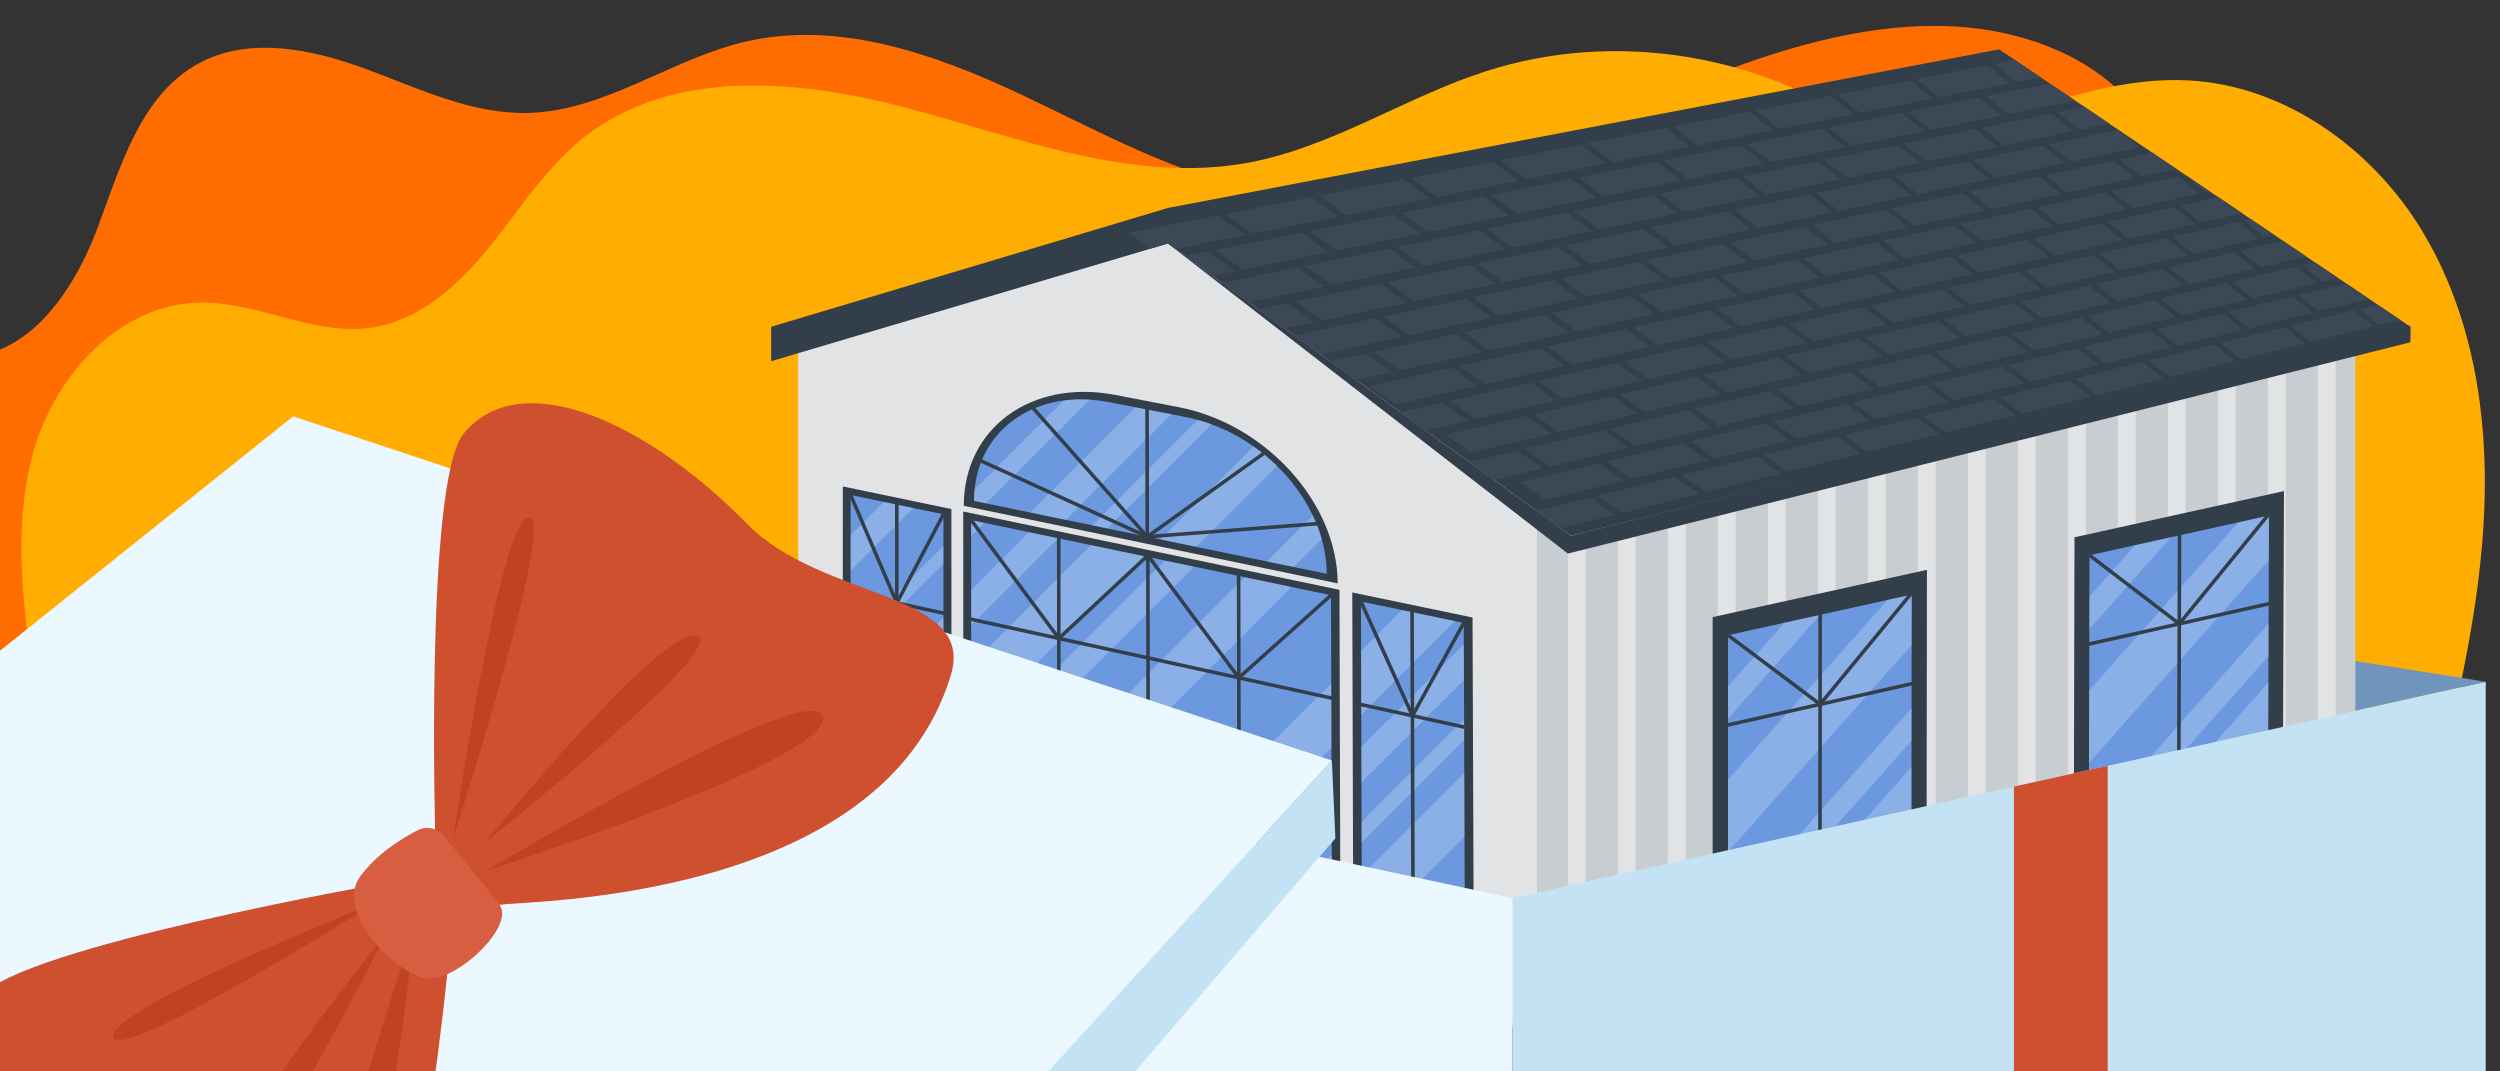 <?xml version="1.0" encoding="UTF-8"?>
<svg id="main" xmlns="http://www.w3.org/2000/svg" xmlns:xlink="http://www.w3.org/1999/xlink" viewBox="0 0 700 300">
  <rect x="0" y="0" width="700" height="300" fill="#333333" stroke="none"/>
  <defs>
    <style>
      .cls-1 {
        fill: #c7cdd1;
      }

      .cls-1, .cls-2, .cls-3, .cls-4, .cls-5, .cls-6, .cls-7, .cls-8, .cls-9, .cls-10, .cls-11, .cls-12, .cls-13, .cls-14, .cls-15 {
        stroke-width: 0px;
      }

      .cls-2 {
        opacity: .25;
      }

      .cls-2, .cls-14 {
        fill: #ebf8ff;
      }

      .cls-3 {
        fill: #ff6d00;
      }

      .cls-4 {
        fill: #6b98df;
      }

      .cls-5 {
        fill: #7094bc;
      }

      .cls-6, .cls-16 {
        fill: none;
      }

      .cls-7 {
        fill: #ffae01;
      }

      .cls-17 {
        clip-path: url(#clippath-1);
      }

      .cls-8 {
        fill: #d85e41;
      }

      .cls-9 {
        fill: #323e49;
      }

      .cls-10 {
        fill: #bf4225;
      }

      .cls-11 {
        fill: #3c4856;
      }

      .cls-12 {
        fill: #ce502e;
      }

      .cls-18 {
        clip-path: url(#clippath);
      }

      .cls-16 {
        stroke: #323e49;
        stroke-linecap: round;
        stroke-linejoin: round;
      }

      .cls-13 {
        fill: #c3e3f4;
      }

      .cls-15 {
        fill: #e1e3e5;
      }
    </style>
    <clipPath id="clippath">
      <rect id="mask-2" data-name="mask" class="cls-6" width="700" height="300"/>
    </clipPath>
    <clipPath id="clippath-1">
      <polygon class="cls-6" points="559.75 13.81 327 58.23 215.93 91.5 215.93 101.13 327 68.19 439.87 150 674.91 91.5 559.75 13.81"/>
    </clipPath>
  </defs>
  <g id="mask">
    <g class="cls-18">
      <g id="main-2" data-name="main">
        <g id="blackground">
          <path id="blackground-2" data-name="blackground" class="cls-3" d="m-11.81,99.68c18.69,1.61,32.18-17.49,38.81-35.04s12.15-37.94,28.64-46.89c14.06-7.63,31.47-4.07,46.48,1.44s30,12.9,45.99,12.43c21.4-.63,39.84-15.13,60.69-19.97,26.17-6.07,53.31,3.57,77.6,15.05,24.29,11.48,48.41,25.21,75.13,27.93,37.29,3.81,72.81-14.24,107.26-29.02,34.45-14.78,74.46-26.61,108.52-10.97,19.47,8.94,35.41,28.99,32.98,50.28-2.96,25.86-29.43,41.45-53.16,52.16-84.03,37.91-172.4,66.17-262.83,84.06-53.47,10.58-107.58,17.53-161.65,24.47-33.92,4.36-67.83,8.71-101.75,13.07-9.19,1.18-18.6,2.35-27.63.31-22.22-5.02-36.17-28.72-37.5-51.46s7.09-44.8,15.38-66.02"/>
          <path id="blackground-3" data-name="blackground" class="cls-7" d="m678.26,64.73c-13.98-23.13-38.48-40.8-65.47-42.22-17.24-.91-34.1,4.6-50.49,10.05-10.39,3.45-20.77,6.9-31.16,10.35-2.19-1.88-4.45-3.69-6.78-5.41-30.59-22.45-72.1-29.19-108.22-17.58-22.69,7.29-43.15,21.28-66.58,25.62-31.54,5.84-63.16-6.51-94.12-14.91-30.95-8.4-67.2-11.95-92.24,8.09-10.6,8.49-17.9,20.3-26.49,30.83-8.58,10.53-19.53,20.36-32.98,22.23-16.12,2.24-31.76-7.44-48.03-7.06-22.09.52-40.05,20.01-46.18,41.24-4.55,15.75-3.98,32.33-2.22,48.46,1.43,13.13,1.55,27.39,5.69,40,7.92,24.14,28.09,43.45,50.65,54.24,30.14,14.41,64.48,16.54,97.84,18.44,34.26,1.94,68.52,3.89,102.78,5.83,43.36,2.46,87,4.91,130.1-.44s86.08-19,120.29-45.75c12.67-9.91,24-21.8,33.26-35.03,7.27,8.85,15.12,17.3,24.85,23.23,11.6,7.07,26.48,10.08,38.91,4.6l70.19-17.02c6.31-26.28,12.64-52.76,13.74-79.77,1.1-27-3.37-54.89-17.36-78.01Z"/>
        </g>
        <polygon id="box_back" data-name="box back" class="cls-5" points="100.25 182.35 423.49 251.46 696 190.9 430.56 148.51 100.25 182.35"/>
        <g id="building">
          <polygon class="cls-1" points="659.5 91.5 659.5 226.5 654 227.89 649 229.16 640 231.44 635 232.71 626 234.98 621 236.25 612 238.53 607 239.8 598 242.08 593 243.34 584 245.62 579 246.89 570 249.17 565 250.43 556 252.71 551 253.98 542 256.26 537 257.53 528 259.81 523 261.07 514 263.35 509 264.62 500 266.9 495 268.16 486 270.44 481 271.71 472 273.99 467 275.26 458 277.53 453 278.8 444 281.08 439 282.35 430.5 284.5 430.5 142.49 439 140.6 444 139.48 453 137.48 458 136.37 467 134.36 472 133.25 481 131.25 486 130.13 495 128.13 500 127.01 509 125.01 514 123.9 523 121.89 528 120.78 537 118.78 542 117.66 551 115.66 556 114.55 565 112.54 570 111.43 579 109.42 584 108.31 593 106.31 598 105.19 607 103.19 612 102.08 621 100.07 626 98.96 635 96.96 640 95.84 649 93.84 654 92.72 659.5 91.5"/>
          <polygon class="cls-15" points="444 139.48 444 281.08 439 282.35 439 140.6 444 139.48"/>
          <polygon class="cls-15" points="458 136.37 458 277.53 453 278.8 453 137.48 458 136.37"/>
          <polygon class="cls-15" points="472 133.25 472 273.99 467 275.26 467 134.36 472 133.25"/>
          <polygon class="cls-15" points="486 130.13 486 270.44 481 271.71 481 131.25 486 130.13"/>
          <polygon class="cls-15" points="500 127.01 500 266.9 495 268.16 495 128.13 500 127.01"/>
          <polygon class="cls-15" points="514 123.9 514 263.35 509 264.62 509 125.01 514 123.9"/>
          <polygon class="cls-15" points="528 120.78 528 259.81 523 261.07 523 121.89 528 120.78"/>
          <polygon class="cls-15" points="542 117.66 542 256.26 537 257.53 537 118.78 542 117.66"/>
          <polygon class="cls-15" points="556 114.55 556 252.71 551 253.98 551 115.66 556 114.55"/>
          <polygon class="cls-15" points="570 111.43 570 249.17 565 250.43 565 112.54 570 111.43"/>
          <polygon class="cls-15" points="584 108.31 584 245.62 579 246.89 579 109.42 584 108.31"/>
          <polygon class="cls-15" points="598 105.19 598 242.08 593 243.34 593 106.31 598 105.19"/>
          <polygon class="cls-15" points="612 102.08 612 238.53 607 239.8 607 103.19 612 102.08"/>
          <polygon class="cls-15" points="626 98.96 626 234.98 621 236.25 621 100.07 626 98.96"/>
          <polygon class="cls-15" points="640 95.84 640 231.44 635 232.71 635 96.96 640 95.84"/>
          <polygon class="cls-15" points="654 92.72 654 227.89 649 229.16 649 93.84 654 92.72"/>
          <polygon class="cls-15" points="430.5 142.49 327.5 67.5 223.5 97.5 223.5 238.62 430.5 287.95 430.5 142.49"/>
          <g id="windows">
            <g id="window">
              <polygon class="cls-9" points="266.41 242.99 235.94 235.54 236 136.21 266.39 142.54 266.41 242.99"/>
              <polygon class="cls-4" points="264.17 193.88 264.17 240.49 254.75 238.2 246.79 236.26 241.12 234.88 238.13 234.15 238.14 219.91 238.14 208.81 238.15 198.9 238.16 183.84 238.16 178.89 238.17 159.78 238.17 149.88 238.18 138.59 247.51 140.54 255.7 142.25 264.16 144.01 264.16 182.79 264.17 193.88"/>
              <polygon class="cls-2" points="255.7 142.25 238.17 159.78 238.17 149.88 247.51 140.54 255.7 142.25"/>
              <polygon class="cls-2" points="264.16 172.89 264.16 182.79 238.14 208.81 238.15 198.9 264.16 172.89"/>
              <polygon class="cls-2" points="264.17 218.88 264.17 228.78 254.75 238.2 246.79 236.26 264.17 218.88"/>
              <polygon class="cls-2" points="264.17 193.88 264.17 211.83 241.12 234.88 238.13 234.15 238.14 219.91 264.17 193.88"/>
              <polygon class="cls-2" points="264.16 152.89 264.16 157.84 238.16 183.84 238.16 178.89 264.16 152.89"/>
              <line class="cls-16" x1="251.11" y1="141.29" x2="251.09" y2="237.31"/>
              <line class="cls-16" x1="264.17" y1="171.69" x2="238.16" y2="166"/>
              <polyline class="cls-16" points="238.18 138.59 251.1 168.83 264.16 144.01"/>
            </g>
            <g id="window-2" data-name="window">
              <polygon class="cls-9" points="412.7 278.74 378.94 270.49 378.64 165.89 412.31 172.9 412.7 278.74"/>
              <polygon class="cls-4" points="410.21 276.08 398.1 273.13 393.38 271.98 393.37 271.98 381.36 269.05 381.34 262.97 381.29 245.06 381.26 235.97 381.24 230.11 381.21 219.04 381.18 209.17 381.15 200.15 381.1 182.25 381.06 168.42 392.54 170.82 407.39 173.92 409.85 174.43 409.87 180.49 409.91 190.35 409.95 201.41 409.97 207.26 410 216.36 410.06 234.24 410.14 255.21 410.14 255.22 410.16 261.07 410.21 276.08"/>
              <polygon class="cls-2" points="409.97 207.26 381.26 235.97 381.24 230.11 409.95 201.41 409.97 207.26"/>
              <polygon class="cls-2" points="410.16 261.07 398.1 273.13 393.38 271.98 410.14 255.22 410.16 261.07"/>
              <polygon class="cls-2" points="409.91 190.35 381.21 219.04 381.18 209.17 409.87 180.49 409.91 190.35"/>
              <polygon class="cls-2" points="407.39 173.92 381.15 200.15 381.1 182.25 392.54 170.82 407.39 173.92"/>
              <polygon class="cls-2" points="410.06 234.24 381.34 262.97 381.29 245.06 410 216.36 410.06 234.24"/>
              <line class="cls-16" x1="395.38" y1="171.41" x2="395.71" y2="272.55"/>
              <line class="cls-16" x1="409.95" y1="203.58" x2="381.14" y2="197.28"/>
              <polyline class="cls-16" points="381.06 168.42 395.48 200.41 409.85 174.43"/>
            </g>
            <g id="window-3" data-name="window">
              <polygon class="cls-9" points="375.34 269.61 269.74 243.8 269.71 143.23 375.05 165.15 375.34 269.61"/>
              <polygon class="cls-4" points="372.96 267 355.3 262.7 350.57 261.55 341.65 259.37 333.69 257.43 326.42 255.66 311.98 252.14 281.33 244.67 271.95 242.39 271.95 238.17 271.94 221.08 271.94 204.14 271.93 186.19 271.93 165.19 271.92 150.15 271.92 145.63 275.66 146.41 288.11 149.01 296.3 150.72 305.48 152.64 320.34 155.74 326.16 156.96 334.35 158.67 348.5 161.62 361.64 164.36 372.68 166.67 372.75 191.37 372.8 209.28 372.82 218.3 372.85 228.17 372.88 239.24 372.9 245.1 372.96 267"/>
              <polygon class="cls-2" points="361.64 164.36 281.33 244.67 271.95 242.39 271.95 238.17 348.5 161.62 361.64 164.36"/>
              <polygon class="cls-2" points="372.9 245.1 355.3 262.7 350.57 261.55 372.88 239.24 372.9 245.1"/>
              <polygon class="cls-2" points="296.3 150.72 271.93 175.09 271.93 165.19 288.11 149.01 296.3 150.72"/>
              <polygon class="cls-2" points="334.35 158.67 271.94 221.08 271.94 211.18 326.16 156.96 334.35 158.67"/>
              <polygon class="cls-2" points="372.85 228.17 341.65 259.37 333.69 257.43 372.82 218.3 372.85 228.17"/>
              <polygon class="cls-2" points="320.34 155.74 271.94 204.14 271.93 186.19 305.48 152.64 320.34 155.74"/>
              <polygon class="cls-2" points="372.8 209.28 326.42 255.66 311.98 252.14 372.75 191.37 372.8 209.28"/>
              <polygon class="cls-2" points="275.66 146.41 271.92 150.15 271.92 145.63 275.66 146.41"/>
              <line class="cls-16" x1="372.76" y1="195.45" x2="271.93" y2="173.39"/>
              <line class="cls-16" x1="296.44" y1="150.3" x2="296.53" y2="247.93"/>
              <line class="cls-16" x1="346.81" y1="160.81" x2="347.02" y2="260.22"/>
              <polyline class="cls-16" points="271.92 145.63 296.47 178.75 321.4 155.51 321.55 254.02"/>
              <polyline class="cls-16" points="372.68 166.67 346.87 189.78 321.4 155.51"/>
            </g>
            <g id="window-4" data-name="window">
              <path class="cls-9" d="m330.08,114.02l-17.75-3.43c-23.62-4.56-42.47,9.36-42.47,31.04h0s104.69,21.72,104.69,21.72h0c-.06-22.52-20.14-44.63-44.47-49.33Z"/>
              <path class="cls-4" d="m371.48,160.67l-9.24-1.91-7.48-1.55-19.87-4.1-9.96-2.07-14.9-3.07-4.16-.87-7.44-1.53-9.97-2.06-12.38-2.56-3.36-.7c0-1.08.05-2.13.16-3.16,1.33-13.56,11.29-23.12,24.95-24.95,2.33-.31,4.77-.4,7.3-.24,1.77.11,3.58.35,5.42.7l7.38,1.44,10.08,1.95,3.88.76c1.18.23,2.35.5,3.5.83,1.29.35,2.56.75,3.81,1.22,4.19,1.53,8.16,3.64,11.78,6.19,2.35,1.64,4.55,3.47,6.57,5.46.77.75,1.52,1.52,2.24,2.32,3.19,3.53,5.84,7.45,7.81,11.6,1.02,2.13,1.85,4.32,2.48,6.55.9,3.2,1.39,6.47,1.4,9.75Z"/>
              <path class="cls-2" d="m305.13,111.9l-29.05,29.05-3.36-.7c0-1.08.05-2.13.16-3.16l24.95-24.95c2.33-.31,4.77-.4,7.3-.24Z"/>
              <path class="cls-2" d="m339.2,118.8l-29.17,29.17-4.16-.87,29.52-29.52c1.29.35,2.56.75,3.81,1.22Z"/>
              <path class="cls-2" d="m370.08,150.92l-7.84,7.84-7.48-1.55,12.84-12.84c1.02,2.13,1.85,4.32,2.48,6.55Z"/>
              <polygon class="cls-2" points="328.01 115.99 298.43 145.57 288.46 143.51 317.93 114.04 328.01 115.99"/>
              <path class="cls-2" d="m357.55,130.45l-22.66,22.66-9.96-2.07,26.05-26.05c2.35,1.64,4.55,3.47,6.57,5.46Z"/>
              <polyline class="cls-16" points="321.18 114.67 321.23 150.28 353.76 127.01"/>
              <polyline class="cls-16" points="289.37 114.39 321.23 150.28 274.81 129.11"/>
              <line class="cls-16" x1="368.6" y1="146.65" x2="321.23" y2="150.28"/>
            </g>
          </g>
          <g id="windows-2" data-name="windows">
            <g id="window-5" data-name="window">
              <polygon class="cls-9" points="539.43 243.2 479.54 256.98 479.54 172.79 539.55 159.55 539.43 243.2"/>
              <polygon class="cls-4" points="535.28 166.48 535.26 180.61 535.24 198.32 535.23 207.36 535.23 207.37 535.22 214.73 535.2 230.54 535.19 238.21 526.65 240.17 509.07 244.2 500.87 246.08 490.8 248.39 483.84 249.99 483.84 218.31 483.85 201.21 483.85 177.86 499.65 174.36 509.63 172.16 528.5 167.98 535.28 166.48"/>
              <polygon class="cls-2" points="509.63 172.16 483.85 201.21 483.85 192.17 499.65 174.36 509.63 172.16"/>
              <polygon class="cls-2" points="535.24 198.32 535.23 207.36 535.23 207.37 500.87 246.08 490.8 248.39 535.24 198.32"/>
              <polygon class="cls-2" points="535.28 166.48 535.26 180.61 483.84 238.55 483.84 218.31 528.5 167.98 535.28 166.48"/>
              <polygon class="cls-2" points="535.22 214.73 535.2 230.54 526.65 240.17 509.07 244.2 535.22 214.73"/>
              <line class="cls-16" x1="483.85" y1="202.98" x2="535.25" y2="191.46"/>
              <line class="cls-16" x1="509.64" y1="172.15" x2="509.59" y2="244.08"/>
              <polyline class="cls-16" points="483.85 177.86 509.63 197.21 535.05 166.3"/>
            </g>
            <g id="window-6" data-name="window">
              <polygon class="cls-9" points="639.2 220.24 580.67 233.71 580.86 150.44 639.51 137.5 639.2 220.24"/>
              <polygon class="cls-4" points="635.32 144.35 635.27 156.87 635.21 174.63 635.18 183.7 635.15 191.09 635.09 206.93 635.06 215.29 625.78 217.42 608.2 221.46 600 223.34 589.93 225.65 584.89 226.81 584.92 213.62 584.97 193.32 585.01 176.17 585.03 167.11 585.06 155.47 597.88 152.63 607.86 150.43 626.75 146.25 635.32 144.35"/>
              <polygon class="cls-2" points="607.86 150.43 585.01 176.17 585.03 167.11 597.88 152.63 607.86 150.43"/>
              <polygon class="cls-2" points="635.21 174.63 635.18 183.7 600 223.34 589.93 225.65 635.21 174.63"/>
              <polygon class="cls-2" points="635.32 144.35 635.27 156.87 584.92 213.62 584.97 193.32 626.75 146.25 635.32 144.35"/>
              <polygon class="cls-2" points="635.15 191.09 635.09 206.93 625.78 217.42 608.2 221.46 635.15 191.09"/>
              <line class="cls-16" x1="585" y1="180.31" x2="635.23" y2="169.06"/>
              <line class="cls-16" x1="610.27" y1="149.89" x2="610.05" y2="221.03"/>
              <polyline class="cls-16" points="585.06 155.47 610.19 174.67 635.09 144.17"/>
            </g>
          </g>
          <polygon class="cls-9" points="559.75 13.81 327 58.23 215.93 91.5 215.93 101.13 327 68.19 439.87 150 674.91 91.5 559.75 13.81"/>
          <g id="pattern">
            <g class="cls-17">
              <g id="patern">
                <polygon class="cls-11" points="348.56 65.83 323.95 70.71 316.01 65.19 340.81 60.35 348.56 65.83"/>
                <polygon class="cls-11" points="374.75 60.63 350.76 65.39 343.04 59.92 367.21 55.2 374.75 60.63"/>
                <polygon class="cls-11" points="400.29 55.56 376.9 60.2 369.38 54.78 392.95 50.18 400.29 55.56"/>
                <polygon class="cls-11" points="425.21 50.62 402.39 55.15 395.07 49.77 418.06 45.28 425.21 50.62"/>
                <polygon class="cls-11" points="449.52 45.8 427.26 50.21 420.12 44.88 442.55 40.51 449.52 45.8"/>
                <polygon class="cls-11" points="473.25 41.09 451.52 45.4 444.57 40.11 466.46 35.84 473.25 41.09"/>
                <polygon class="cls-11" points="496.42 36.49 475.2 40.7 468.43 35.46 489.8 31.29 496.42 36.49"/>
                <polygon class="cls-11" points="519.04 32 498.32 36.11 491.72 30.91 512.59 26.84 519.04 32"/>
                <polygon class="cls-11" points="541.14 27.62 520.9 31.63 514.46 26.48 534.85 22.5 541.14 27.62"/>
                <polygon class="cls-11" points="562.74 23.33 542.96 27.25 536.68 22.14 556.6 18.26 562.74 23.33"/>
                <polygon class="cls-11" points="583.85 19.14 564.52 22.98 558.39 17.91 577.86 14.11 583.85 19.14"/>
                <polygon class="cls-11" points="372.05 70.58 348.02 75.46 340.28 70.02 364.5 65.19 372.05 70.58"/>
                <polygon class="cls-11" points="345.81 75.91 321.16 80.91 313.2 75.43 338.05 70.47 345.81 75.91"/>
                <polygon class="cls-11" points="397.65 65.38 374.21 70.14 366.67 64.75 390.29 60.04 397.65 65.38"/>
                <polygon class="cls-11" points="422.61 60.32 399.75 64.96 392.41 59.61 415.45 55.01 422.61 60.32"/>
                <polygon class="cls-11" points="446.97 55.37 424.66 59.9 417.51 54.6 439.99 50.11 446.97 55.37"/>
                <polygon class="cls-11" points="470.74 50.54 448.97 54.96 442.01 49.71 463.94 45.33 470.74 50.54"/>
                <polygon class="cls-11" points="493.96 45.83 472.7 50.15 465.91 44.94 487.32 40.66 493.96 45.83"/>
                <polygon class="cls-11" points="516.63 41.23 495.87 45.45 489.25 40.28 510.16 36.11 516.63 41.23"/>
                <polygon class="cls-11" points="538.77 36.74 518.49 40.85 512.04 35.73 532.46 31.65 538.77 36.74"/>
                <polygon class="cls-11" points="560.41 32.34 540.59 36.37 534.3 31.29 554.25 27.3 560.41 32.34"/>
                <polygon class="cls-11" points="581.56 28.05 562.19 31.98 556.05 26.94 575.55 23.05 581.56 28.05"/>
                <polygon class="cls-11" points="602.23 23.85 583.3 27.7 577.3 22.7 596.37 18.89 602.23 23.85"/>
                <polygon class="cls-11" points="370.8 80.24 346.75 85.23 339 79.84 363.24 74.89 370.8 80.24"/>
                <polygon class="cls-11" points="396.4 74.92 372.96 79.79 365.41 74.44 389.04 69.62 396.4 74.92"/>
                <polygon class="cls-11" points="421.38 69.74 398.51 74.49 391.16 69.18 414.21 64.48 421.38 69.74"/>
                <polygon class="cls-11" points="445.76 64.68 423.44 69.31 416.28 64.05 438.77 59.46 445.76 64.68"/>
                <polygon class="cls-11" points="469.55 59.74 447.76 64.26 440.79 59.05 462.74 54.57 469.55 59.74"/>
                <polygon class="cls-11" points="492.77 54.92 471.5 59.34 464.71 54.17 486.13 49.79 492.77 54.92"/>
                <polygon class="cls-11" points="515.45 50.21 494.68 54.53 488.06 49.4 508.98 45.12 515.45 50.21"/>
                <polygon class="cls-11" points="537.61 45.62 517.32 49.83 510.86 44.74 531.3 40.57 537.61 45.62"/>
                <polygon class="cls-11" points="559.26 41.12 539.43 45.24 533.13 40.19 553.1 36.11 559.26 41.12"/>
                <polygon class="cls-11" points="580.42 36.73 561.04 40.75 554.9 35.75 574.41 31.76 580.42 36.73"/>
                <polygon class="cls-11" points="601.11 32.44 582.16 36.37 576.17 31.4 595.24 27.51 601.11 32.44"/>
                <polygon class="cls-11" points="393.76 84.76 370.26 89.75 362.7 84.44 386.38 79.49 393.76 84.76"/>
                <polygon class="cls-11" points="368.1 90.21 344 95.32 336.24 89.96 360.52 84.89 368.1 90.21"/>
                <polygon class="cls-11" points="418.78 79.45 395.87 84.32 388.5 79.05 411.6 74.23 418.78 79.45"/>
                <polygon class="cls-11" points="443.2 74.27 420.84 79.02 413.67 73.79 436.2 69.09 443.2 74.27"/>
                <polygon class="cls-11" points="467.04 69.22 445.21 73.85 438.23 68.67 460.22 64.08 467.04 69.22"/>
                <polygon class="cls-11" points="490.31 64.28 469 68.8 462.19 63.66 483.66 59.18 490.31 64.28"/>
                <polygon class="cls-11" points="513.03 59.46 492.22 63.88 485.59 58.78 506.55 54.4 513.03 59.46"/>
                <polygon class="cls-11" points="535.23 54.75 514.9 59.07 508.43 54.01 528.91 49.74 535.23 54.75"/>
                <polygon class="cls-11" points="556.92 50.15 537.06 54.37 530.75 49.35 550.75 45.18 556.92 50.15"/>
                <polygon class="cls-11" points="578.12 45.66 558.71 49.77 552.55 44.8 572.1 40.72 578.12 45.66"/>
                <polygon class="cls-11" points="598.85 41.26 579.87 45.29 573.86 40.35 592.97 36.36 598.85 41.26"/>
                <polygon class="cls-11" points="619.12 36.96 600.56 40.9 594.69 36 613.38 32.1 619.12 36.96"/>
                <polygon class="cls-11" points="392.51 94.31 369 99.4 361.44 94.13 385.13 89.08 392.51 94.31"/>
                <polygon class="cls-11" points="417.56 88.88 394.62 93.85 387.26 88.62 410.37 83.69 417.56 88.88"/>
                <polygon class="cls-11" points="441.99 83.59 419.61 88.44 412.44 83.25 434.98 78.44 441.99 83.59"/>
                <polygon class="cls-11" points="465.84 78.42 444 83.15 437.01 78.01 459.01 73.32 465.84 78.42"/>
                <polygon class="cls-11" points="489.12 73.38 467.8 78 460.99 72.89 482.47 68.31 489.12 73.38"/>
                <polygon class="cls-11" points="511.86 68.45 491.04 72.96 484.4 67.9 505.37 63.43 511.86 68.45"/>
                <polygon class="cls-11" points="534.07 63.64 513.73 68.04 507.26 63.02 527.74 58.65 534.07 63.64"/>
                <polygon class="cls-11" points="555.78 58.93 535.9 63.24 529.58 58.26 549.6 53.99 555.78 58.93"/>
                <polygon class="cls-11" points="576.99 54.34 557.56 58.55 551.4 53.61 570.96 49.43 576.99 54.34"/>
                <polygon class="cls-11" points="597.73 49.85 578.73 53.96 572.72 49.06 591.84 44.98 597.73 49.85"/>
                <polygon class="cls-11" points="618.01 45.45 599.43 49.48 593.56 44.61 612.26 40.62 618.01 45.45"/>
                <polygon class="cls-11" points="414.95 98.62 391.97 103.7 384.59 98.51 407.75 93.46 414.95 98.62"/>
                <polygon class="cls-11" points="389.86 104.17 366.3 109.38 358.72 104.14 382.46 98.97 389.86 104.17"/>
                <polygon class="cls-11" points="439.43 93.2 417.01 98.16 409.82 93.01 432.41 88.09 439.43 93.2"/>
                <polygon class="cls-11" points="463.33 87.91 441.45 92.76 434.44 87.65 456.49 82.84 463.33 87.91"/>
                <polygon class="cls-11" points="486.66 82.75 465.29 87.48 458.47 82.41 479.99 77.72 486.66 82.75"/>
                <polygon class="cls-11" points="509.44 77.71 488.57 82.33 481.92 77.3 502.93 72.72 509.44 77.71"/>
                <polygon class="cls-11" points="531.69 72.79 511.31 77.3 504.82 72.31 525.35 67.84 531.69 72.79"/>
                <polygon class="cls-11" points="553.43 67.98 533.52 72.39 527.19 67.44 547.25 63.07 553.43 67.98"/>
                <polygon class="cls-11" points="574.69 63.28 555.22 67.59 549.05 62.68 568.65 58.41 574.69 63.28"/>
                <polygon class="cls-11" points="595.46 58.68 576.44 62.89 570.41 58.02 589.57 53.85 595.46 58.68"/>
                <polygon class="cls-11" points="615.78 54.19 597.17 58.31 591.29 53.47 610.03 49.39 615.78 54.19"/>
                <polygon class="cls-11" points="635.65 49.79 617.45 53.82 611.71 49.02 630.03 45.03 635.65 49.79"/>
                <polygon class="cls-11" points="413.72 108.05 390.73 113.24 383.35 108.09 406.51 102.94 413.72 108.05"/>
                <polygon class="cls-11" points="438.22 102.52 415.79 107.58 408.59 102.47 431.19 97.45 438.22 102.52"/>
                <polygon class="cls-11" points="462.13 97.12 440.23 102.07 433.22 96.99 455.28 92.09 462.13 97.12"/>
                <polygon class="cls-11" points="485.47 91.85 464.09 96.68 457.26 91.65 478.8 86.86 485.47 91.85"/>
                <polygon class="cls-11" points="508.26 86.71 487.39 91.42 480.73 86.43 501.76 81.75 508.26 86.71"/>
                <polygon class="cls-11" points="530.53 81.68 510.14 86.28 503.65 81.33 524.18 76.76 530.53 81.68"/>
                <polygon class="cls-11" points="552.29 76.77 532.36 81.27 526.03 76.35 546.1 71.89 552.29 76.77"/>
                <polygon class="cls-11" points="573.55 71.97 554.08 76.36 547.9 71.49 567.51 67.13 573.55 71.97"/>
                <polygon class="cls-11" points="594.34 67.27 575.3 71.57 569.27 66.73 588.44 62.47 594.34 67.27"/>
                <polygon class="cls-11" points="614.67 62.69 596.05 66.89 590.17 62.09 608.91 57.92 614.67 62.69"/>
                <polygon class="cls-11" points="634.55 58.2 616.34 62.31 610.6 57.54 628.93 53.46 634.55 58.2"/>
                <polygon class="cls-11" points="435.66 112.15 413.18 117.33 405.97 112.25 428.62 107.11 435.66 112.15"/>
                <polygon class="cls-11" points="411.11 117.8 388.08 123.11 380.68 117.99 403.89 112.72 411.11 117.8"/>
                <polygon class="cls-11" points="459.61 106.63 437.68 111.69 430.65 106.65 452.75 101.63 459.61 106.63"/>
                <polygon class="cls-11" points="483 101.25 461.58 106.18 454.74 101.18 476.31 96.29 483 101.25"/>
                <polygon class="cls-11" points="505.84 95.99 484.92 100.8 478.25 95.85 499.32 91.07 505.84 95.99"/>
                <polygon class="cls-11" points="528.14 90.85 507.72 95.56 501.21 90.64 521.79 85.97 528.14 90.85"/>
                <polygon class="cls-11" points="549.94 85.83 529.98 90.43 523.63 85.55 543.74 80.98 549.94 85.83"/>
                <polygon class="cls-11" points="571.25 80.92 551.74 85.42 545.55 80.57 565.19 76.11 571.25 80.92"/>
                <polygon class="cls-11" points="592.07 76.13 573 80.52 566.96 75.71 586.16 71.35 592.07 76.13"/>
                <polygon class="cls-11" points="612.44 71.44 593.79 75.73 587.89 70.96 606.67 66.7 612.44 71.44"/>
                <polygon class="cls-11" points="632.36 66.85 614.12 71.05 608.36 66.32 626.72 62.15 632.36 66.85"/>
                <polygon class="cls-11" points="651.85 62.36 634 66.47 628.37 61.77 646.34 57.69 651.85 62.36"/>
                <polygon class="cls-11" points="434.44 121.48 411.95 126.76 404.74 121.72 427.4 116.47 434.44 121.48"/>
                <polygon class="cls-11" points="458.41 115.85 436.46 121 429.43 116 451.55 110.88 458.41 115.85"/>
                <polygon class="cls-11" points="481.81 110.35 460.38 115.38 453.53 110.42 475.12 105.43 481.81 110.35"/>
                <polygon class="cls-11" points="504.66 104.99 483.74 109.9 477.06 104.98 498.14 100.1 504.66 104.99"/>
                <polygon class="cls-11" points="526.98 99.74 506.54 104.54 500.03 99.66 520.62 94.89 526.98 99.74"/>
                <polygon class="cls-11" points="548.79 94.62 528.82 99.31 522.47 94.46 542.59 89.81 548.79 94.62"/>
                <polygon class="cls-11" points="570.11 89.62 550.59 94.2 544.39 89.39 564.05 84.84 570.11 89.62"/>
                <polygon class="cls-11" points="590.95 84.72 571.86 89.21 565.82 84.43 585.04 79.98 590.95 84.72"/>
                <polygon class="cls-11" points="611.33 79.94 592.66 84.32 586.76 79.58 605.55 75.23 611.33 79.94"/>
                <polygon class="cls-11" points="631.26 75.26 613 79.54 607.24 74.84 625.62 70.59 631.26 75.26"/>
                <polygon class="cls-11" points="650.76 70.68 632.9 74.87 627.27 70.2 645.25 66.04 650.76 70.68"/>
                <polygon class="cls-11" points="455.89 125.38 433.9 130.64 426.86 125.68 449.01 120.45 455.89 125.38"/>
                <polygon class="cls-11" points="431.88 131.12 409.35 136.52 402.12 131.52 424.82 126.16 431.88 131.12"/>
                <polygon class="cls-11" points="479.34 119.76 457.87 124.9 451 119.98 472.63 114.87 479.34 119.76"/>
                <polygon class="cls-11" points="502.23 114.28 481.27 119.3 474.57 114.41 495.69 109.43 502.23 114.28"/>
                <polygon class="cls-11" points="524.59 108.93 504.11 113.83 497.59 108.98 518.22 104.11 524.59 108.93"/>
                <polygon class="cls-11" points="546.45 103.7 526.44 108.49 520.07 103.67 540.23 98.92 546.45 103.7"/>
                <polygon class="cls-11" points="567.8 98.59 548.24 103.27 542.04 98.49 561.73 93.84 567.8 98.59"/>
                <polygon class="cls-11" points="588.68 93.59 569.56 98.17 563.5 93.42 582.75 88.88 588.68 93.59"/>
                <polygon class="cls-11" points="609.09 88.71 590.4 93.18 584.48 88.47 603.31 84.03 609.09 88.71"/>
                <polygon class="cls-11" points="629.06 83.93 610.77 88.3 605 83.63 623.41 79.28 629.06 83.93"/>
                <polygon class="cls-11" points="648.59 79.25 630.7 83.53 625.07 78.89 643.08 74.64 648.59 79.25"/>
                <polygon class="cls-11" points="667.71 74.68 650.2 78.87 644.7 74.26 662.32 70.1 667.71 74.68"/>
                <polygon class="cls-11" points="454.69 134.59 432.69 139.96 425.64 135.04 447.81 129.7 454.69 134.59"/>
                <polygon class="cls-11" points="478.15 128.87 456.67 134.11 449.8 129.22 471.44 124.02 478.15 128.87"/>
                <polygon class="cls-11" points="501.06 123.29 480.08 128.4 473.38 123.55 494.51 118.47 501.06 123.29"/>
                <polygon class="cls-11" points="523.43 117.83 502.94 122.83 496.41 118.01 517.05 113.04 523.43 117.83"/>
                <polygon class="cls-11" points="545.3 112.5 525.27 117.38 518.91 112.6 539.07 107.75 545.3 112.5"/>
                <polygon class="cls-11" points="566.66 107.29 547.1 112.06 540.88 107.31 560.59 102.57 566.66 107.29"/>
                <polygon class="cls-11" points="587.55 102.19 568.42 106.86 562.36 102.15 581.63 97.51 587.55 102.19"/>
                <polygon class="cls-11" points="607.98 97.21 589.27 101.77 583.36 97.09 602.19 92.56 607.98 97.21"/>
                <polygon class="cls-11" points="627.96 92.34 609.66 96.8 603.89 92.16 622.31 87.73 627.96 92.34"/>
                <polygon class="cls-11" points="647.51 87.57 629.6 91.94 623.96 87.33 641.98 82.99 647.51 87.57"/>
                <polygon class="cls-11" points="666.63 82.91 649.12 87.18 643.6 82.6 661.24 78.36 666.63 82.91"/>
                <polygon class="cls-11" points="475.67 138.3 454.15 143.65 447.26 138.79 468.95 133.48 475.67 138.3"/>
                <polygon class="cls-11" points="452.17 144.14 430.12 149.62 423.06 144.73 445.27 139.28 452.17 144.14"/>
                <polygon class="cls-11" points="498.62 132.6 477.6 137.82 470.89 133 492.07 127.81 498.62 132.6"/>
                <polygon class="cls-11" points="521.04 127.03 500.51 132.13 493.97 127.35 514.65 122.28 521.04 127.03"/>
                <polygon class="cls-11" points="542.95 121.59 522.89 126.58 516.5 121.83 536.71 116.87 542.95 121.59"/>
                <polygon class="cls-11" points="564.35 116.28 544.75 121.15 538.52 116.43 558.27 111.59 564.35 116.28"/>
                <polygon class="cls-11" points="585.28 111.08 566.12 115.84 560.04 111.16 579.34 106.43 585.28 111.08"/>
                <polygon class="cls-11" points="605.74 106 587 110.65 581.07 106 599.94 101.38 605.74 106"/>
                <polygon class="cls-11" points="625.76 101.02 607.43 105.58 601.64 100.96 620.1 96.44 625.76 101.02"/>
                <polygon class="cls-11" points="645.34 96.16 627.41 100.61 621.75 96.03 639.81 91.61 645.34 96.16"/>
                <polygon class="cls-11" points="664.5 91.4 646.95 95.76 641.43 91.21 659.1 86.88 664.5 91.4"/>
                <polygon class="cls-11" points="683.26 86.74 666.08 91.01 660.68 86.49 677.97 82.25 683.26 86.74"/>
              </g>
            </g>
          </g>
          <path class="cls-9" d="m327,68.19l112,86.81,235.91-59.16.07-4.11c0-.37-.34-.64-.69-.55l-234.43,58.82-112.87-81.81Z"/>
        </g>
        <g id="box">
          <polygon class="cls-13" points="696 190.9 696 318.73 590.15 327.49 563.9 329.66 423.49 341.29 423.49 251.46 563.9 220.25 590.15 214.43 696 190.9"/>
          <polygon class="cls-14" points="100.25 182.35 100.25 331.1 423.49 341.29 423.49 251.46 100.25 182.35"/>
          <polygon class="cls-14" points="372.92 212.94 269.78 326.01 53.38 344.76 28.3 346.93 -7.27 350.02 -3.7 185.17 82.08 116.58 194.89 153.96 225.62 164.14 372.92 212.94"/>
          <polygon class="cls-13" points="372.92 212.95 373.91 234.72 286.48 336.52 269.78 326.01 372.92 212.95"/>
          <path class="cls-12" d="m121.94,237.01s-3.12-102.08,7.85-115.54c16.26-19.94,52.43-2.4,79.37,25.19,20.98,21.48,64.15,18.81,57.09,42.33-19.24,64.01-120.38,63.1-126.38,64.38-6,1.28-17.92-16.36-17.92-16.36Z"/>
          <path class="cls-10" d="m126.89,234.76s29.21-90.25,21.15-89.88-21.15,89.88-21.15,89.88Z"/>
          <path class="cls-10" d="m135.8,235.87s69.44-55.21,59.21-57.77c-10.22-2.56-59.21,57.77-59.21,57.77Z"/>
          <path class="cls-10" d="m136.17,243.83s96.81-31.09,94.24-43.1-94.24,43.1-94.24,43.1Z"/>
          <path class="cls-12" d="m106.49,247.47s-100.57,17.8-111.5,31.29c-16.2,19.99,8.36,51.81,40.87,72.55,25.31,16.15,28.54,47.11,53.1,47.23s37.17-130.73,37.2-136.87c.03-6.14-19.67-14.2-19.67-14.2Z"/>
          <path class="cls-10" d="m105.27,252.68s-72.29,45.59-73.59,37.62,73.59-37.62,73.59-37.62Z"/>
          <path class="cls-10" d="m108.2,261.28s-39.86,79.25-44.46,69.77c-4.6-9.48,44.46-69.77,44.46-69.77Z"/>
          <path class="cls-10" d="m116.07,260.01s-10.66,101.12-22.94,101.06c-12.28-.06,22.94-101.06,22.94-101.06Z"/>
          <path class="cls-8" d="m124.09,233.89c-1.74-2.09-4.69-2.67-7.11-1.44-4.48,2.29-11.49,6.6-16.16,13-7.33,10.04,10.94,28.47,19.4,28.55s23.95-14.77,19.64-20.63c-3.1-4.22-11.38-14.21-15.77-19.48Z"/>
          <polygon class="cls-12" points="590.15 214.43 590.15 361.47 563.9 361.47 563.9 220.25 590.15 214.43"/>
        </g>
      </g>
    </g>
  </g>
</svg>